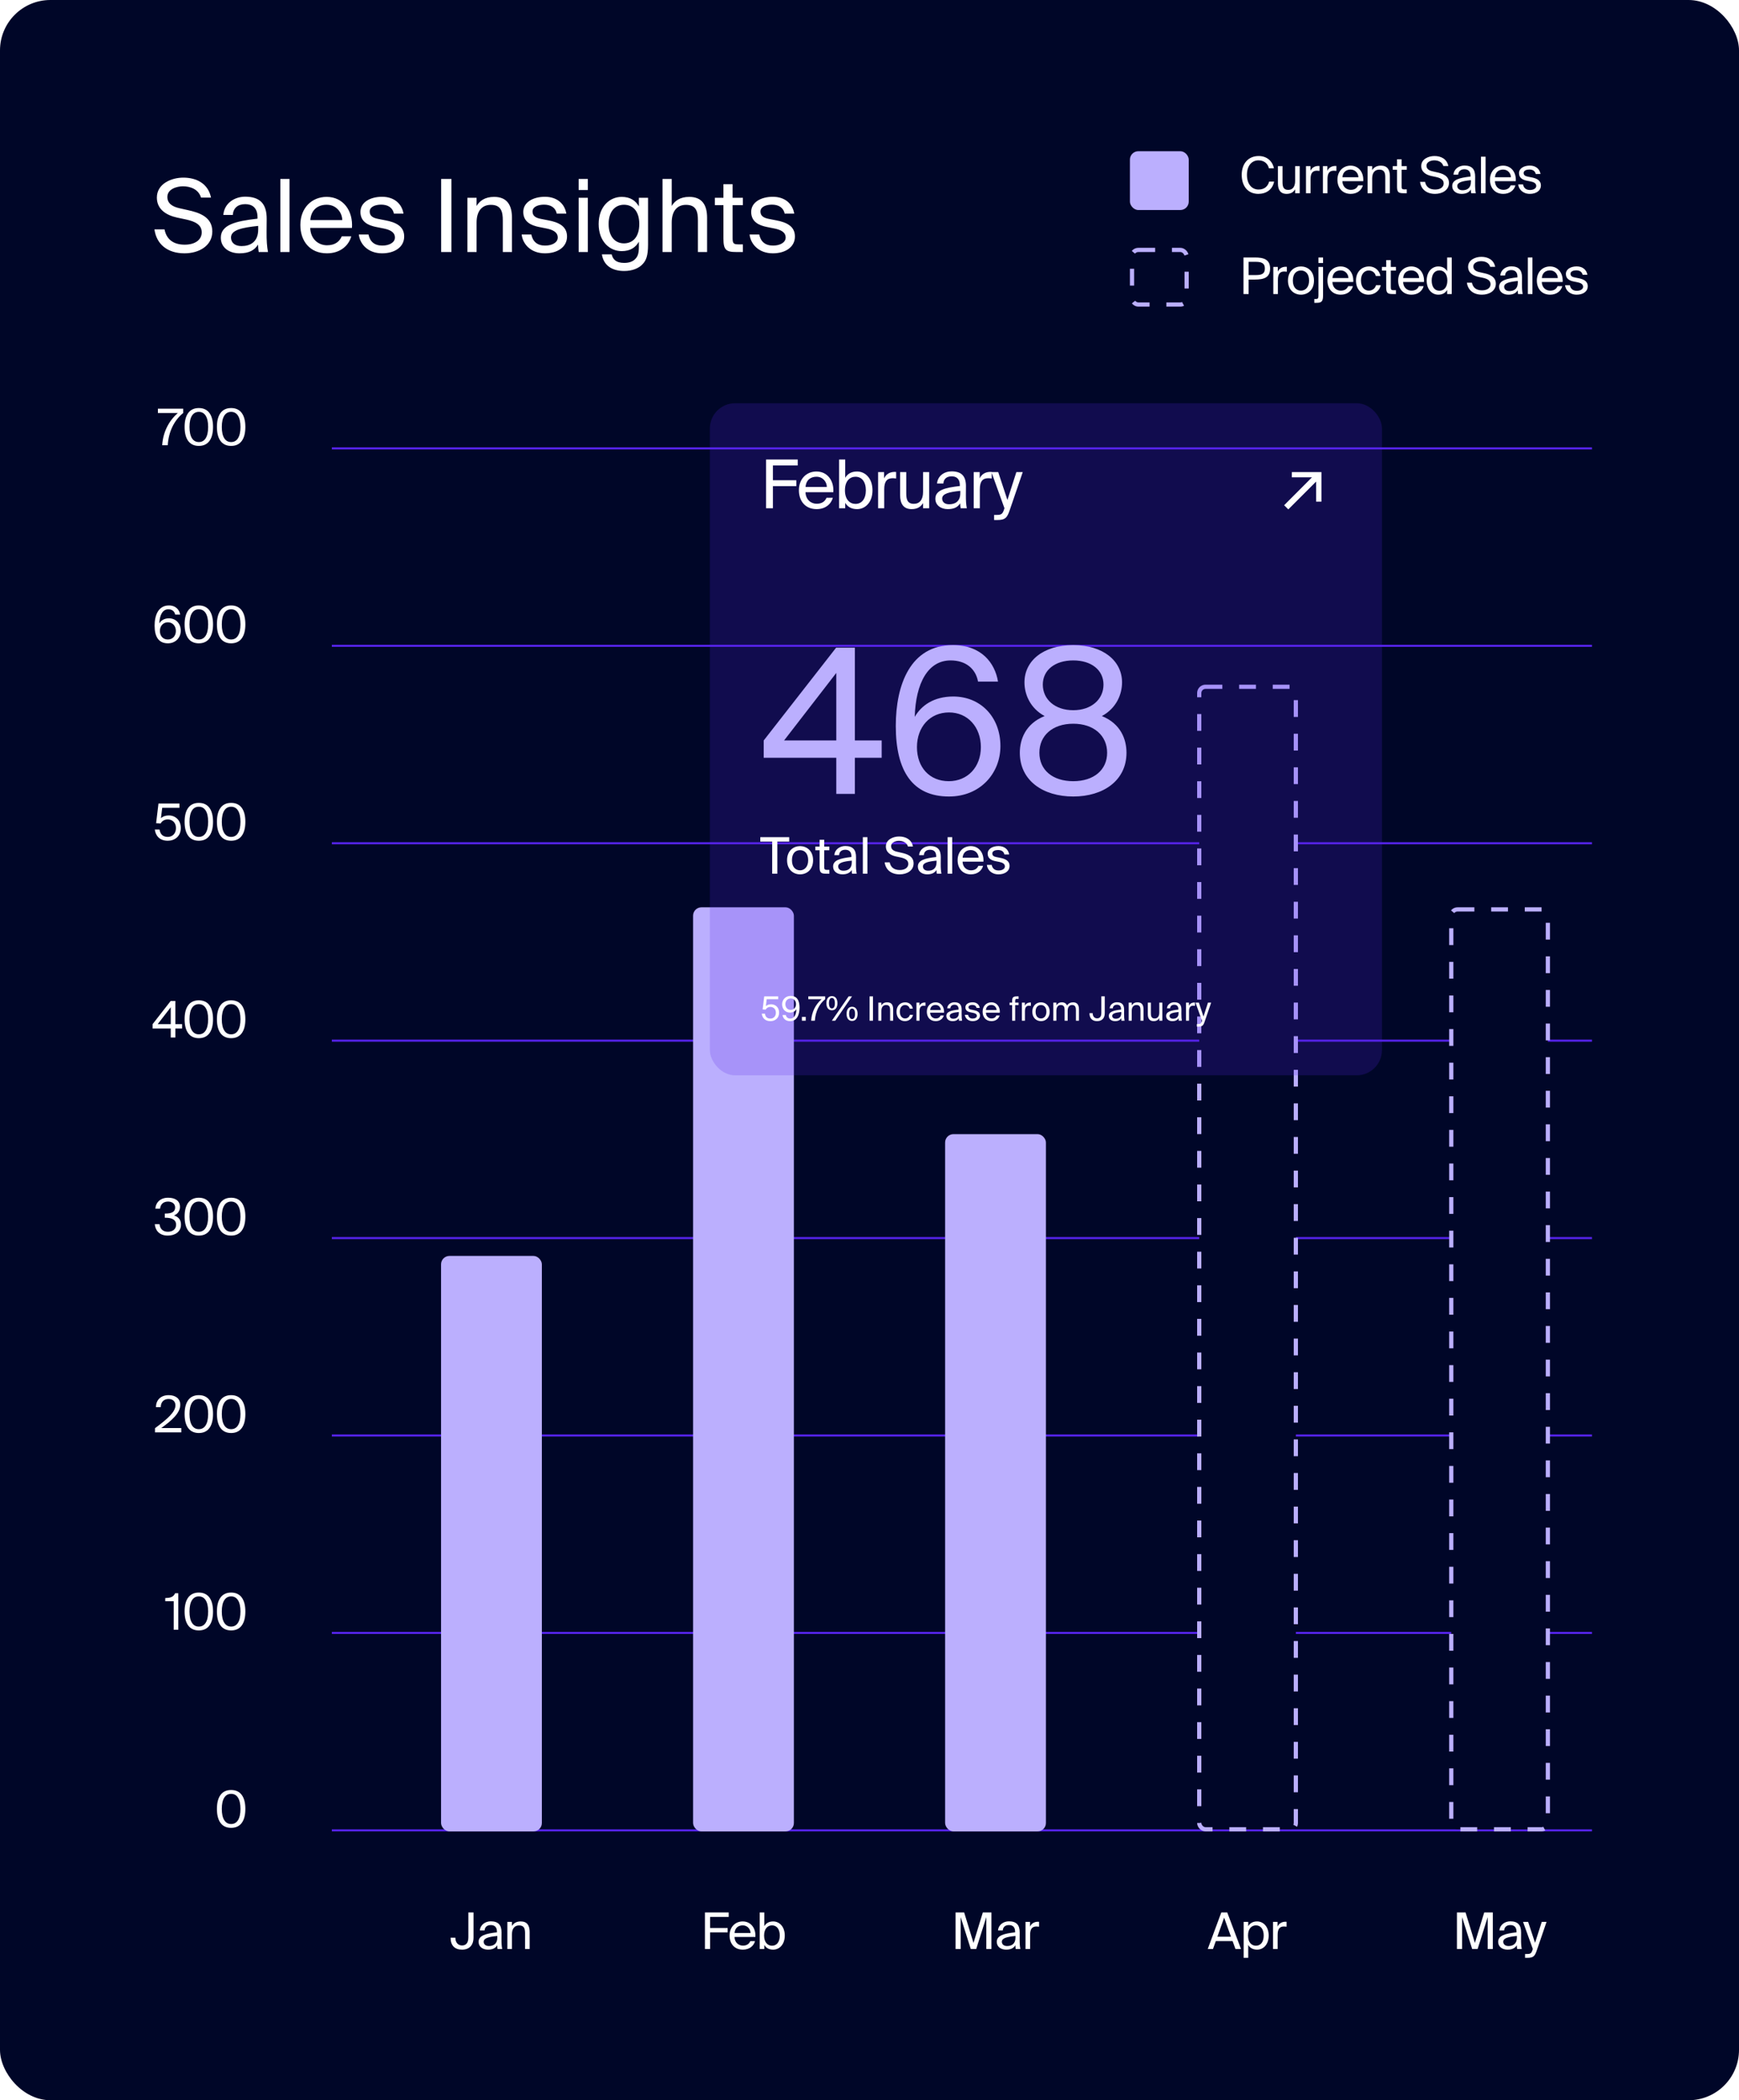 <?xml version="1.0" encoding="UTF-8"?>
<svg xmlns="http://www.w3.org/2000/svg" xmlns:xlink="http://www.w3.org/1999/xlink" fill="none" height="500" viewBox="0 0 414 500" width="414">
  <filter id="a" color-interpolation-filters="sRGB" filterUnits="userSpaceOnUse" height="186" width="186" x="156" y="83">
    <feFlood flood-opacity="0" result="BackgroundImageFix"></feFlood>
    <feGaussianBlur in="BackgroundImageFix" stdDeviation="6.5"></feGaussianBlur>
    <feComposite in2="SourceAlpha" operator="in" result="effect1_backgroundBlur_4106_458"></feComposite>
    <feBlend in="SourceGraphic" in2="effect1_backgroundBlur_4106_458" mode="normal" result="shape"></feBlend>
  </filter>
  <rect fill="#000628" height="500" rx="12" width="414"></rect>
  <path d="m43.632 42.288c3.12 0 5.928 1.392 6.6 4.752h-2.376c-.6-2.016-2.568-2.688-4.32-2.688-1.344 0-3.696.6-3.696 2.544 0 1.536 1.224 2.304 2.832 2.664l2.016.456c2.664.576 5.856 1.584 5.856 5.088 0 3.408-3.168 5.208-6.624 5.208-4.104 0-6.696-2.232-7.152-5.712h2.4c.456 2.4 2.136 3.648 4.8 3.648 2.568 0 4.056-1.224 4.056-2.928 0-1.824-1.56-2.592-3.744-3.072l-2.16-.456c-2.376-.528-4.776-1.848-4.776-4.752 0-3.312 3.48-4.752 6.288-4.752zm8.937 14.304c0-3.048 3.432-3.936 8.736-4.536v-.312c0-2.352-1.32-3.144-2.928-3.144-1.8 0-2.856.984-2.952 2.568h-2.256c.216-2.784 2.664-4.344 5.184-4.344 3.552 0 5.16 1.704 5.136 5.328l-.024 2.976c-.024 2.16.096 3.648.336 4.872h-2.208c-.072-.48-.144-1.008-.168-1.776-.792 1.32-2.136 2.088-4.416 2.088-2.424 0-4.44-1.344-4.44-3.72zm8.904-2.808c-3.96.408-6.48.984-6.48 2.76 0 1.224.936 2.04 2.496 2.04 2.04 0 3.984-.936 3.984-3.984zm7.454 6.216h-2.184v-17.4h2.184zm4.928-5.736c.096 2.784 2.064 4.128 3.984 4.128s2.976-.864 3.528-2.136h2.256c-.6 2.232-2.64 4.056-5.784 4.056-4.08 0-6.336-2.928-6.336-6.744 0-4.08 2.736-6.696 6.264-6.696 3.936 0 6.312 3.312 6.024 7.392zm.024-1.872h7.608c-.048-1.824-1.416-3.648-3.72-3.648-1.944 0-3.696 1.056-3.888 3.648zm19.896-1.536c-.336-1.536-1.536-2.136-3.048-2.136-1.272 0-2.712.456-2.712 1.632 0 1.032.72 1.512 1.968 1.752l1.824.36c2.352.456 4.416 1.344 4.416 3.84 0 2.544-2.304 4.008-5.256 4.008-3.384 0-5.304-2.232-5.544-4.488h2.304c.336 1.656 1.368 2.64 3.288 2.64 1.656 0 3-.72 3-1.92 0-1.296-1.224-1.848-2.616-2.136l-1.92-.384c-1.752-.36-3.672-1.176-3.672-3.576 0-2.28 2.304-3.6 5.16-3.6 2.784 0 4.68 1.56 5.088 4.008zm13.697 9.144h-2.448v-17.4h2.448zm5.986-10.968c.744-1.224 1.992-2.16 4.176-2.16 3.12 0 4.248 2.016 4.248 4.968v8.16h-2.184v-7.512c0-1.992-.336-3.72-2.832-3.72-2.112 0-3.408 1.464-3.408 4.224v7.008h-2.184v-12.912h2.184zm19.083 1.824c-.336-1.536-1.536-2.136-3.048-2.136-1.272 0-2.712.456-2.712 1.632 0 1.032.72 1.512 1.968 1.752l1.824.36c2.352.456 4.416 1.344 4.416 3.84 0 2.544-2.304 4.008-5.256 4.008-3.384 0-5.304-2.232-5.544-4.488h2.304c.336 1.656 1.368 2.64 3.288 2.64 1.656 0 3-.72 3-1.92 0-1.296-1.224-1.848-2.616-2.136l-1.92-.384c-1.752-.36-3.672-1.176-3.672-3.576 0-2.28 2.304-3.6 5.16-3.6 2.784 0 4.68 1.56 5.088 4.008zm7.401-8.256v2.64h-2.184v-2.64zm0 4.488v12.912h-2.184v-12.912zm12.153 0h2.184v11.184c0 2.64-.48 3.72-1.224 4.536-.936 1.08-2.544 1.704-4.464 1.704-2.928 0-4.896-1.344-5.304-3.96h2.328c.288 1.152.984 2.04 3 2.04 1.176 0 2.064-.336 2.64-.96.48-.504.84-1.104.84-2.856v-1.224c-.792 1.368-2.04 2.232-4.104 2.232-2.856 0-5.472-2.304-5.472-6.456 0-4.128 2.616-6.456 5.472-6.456 2.064 0 3.312.888 4.104 2.256zm-3.552 1.656c-2.136 0-3.648 1.656-3.648 4.584 0 2.952 1.512 4.608 3.648 4.608 1.944 0 3.648-1.32 3.648-4.608 0-3.264-1.704-4.584-3.648-4.584zm11.368.288c.744-1.224 1.992-2.16 4.176-2.16 3.12 0 4.248 2.016 4.248 4.968v8.16h-2.184v-7.512c0-1.992-.336-3.72-2.832-3.72-2.112 0-3.408 1.464-3.408 4.224v7.008h-2.184v-17.4h2.184zm12.315-5.184h2.184v3.24h2.448v1.752h-2.448v7.656c0 1.344.096 1.68 1.344 1.68h1.104v1.824h-1.584c-2.472 0-3.048-.552-3.048-3.24v-7.92h-2.04v-1.752h2.04zm14.573 7.008c-.336-1.536-1.536-2.136-3.048-2.136-1.272 0-2.712.456-2.712 1.632 0 1.032.72 1.512 1.968 1.752l1.824.36c2.352.456 4.416 1.344 4.416 3.84 0 2.544-2.304 4.008-5.256 4.008-3.384 0-5.304-2.232-5.544-4.488h2.304c.336 1.656 1.368 2.64 3.288 2.64 1.656 0 3-.72 3-1.92 0-1.296-1.224-1.848-2.616-2.136l-1.92-.384c-1.752-.36-3.672-1.176-3.672-3.576 0-2.28 2.304-3.6 5.16-3.6 2.784 0 4.68 1.56 5.088 4.008z" fill="#fff"></path>
  <path d="m298.756 61.3c2.124 0 3.612.48 3.612 2.628 0 2.16-1.488 2.628-3.612 2.628h-1.5v3.444h-1.224v-8.7zm-1.5 1.032v3.156h1.596c1.272 0 2.268-.132 2.268-1.56 0-1.416-.996-1.596-2.268-1.596zm9.096 2.352c-.228-.024-.432-.048-.612-.048-1.008 0-1.512.564-1.512 1.98v3.384h-1.092v-6.456h1.068v1.128c.324-.732.984-1.14 1.824-1.164.108 0 .204 0 .324.012zm6.464 2.112c0 2.34-1.596 3.36-3.096 3.36s-3.096-1.02-3.096-3.36 1.596-3.36 3.096-3.36 3.096 1.02 3.096 3.36zm-3.096 2.4c.984 0 1.932-.744 1.932-2.4 0-1.716-.948-2.4-1.932-2.4s-1.932.636-1.932 2.4c0 1.716.948 2.4 1.932 2.4zm5.254-7.896v1.32h-1.092v-1.32zm-1.092 2.244h1.092v6.78c0 1.344-.276 1.776-1.524 1.776h-.552v-.912h.312c.564 0 .672-.168.672-.84zm3.317 3.588c.048 1.392 1.032 2.064 1.992 2.064s1.488-.432 1.764-1.068h1.128c-.3 1.116-1.32 2.028-2.892 2.028-2.04 0-3.168-1.464-3.168-3.372 0-2.04 1.368-3.348 3.132-3.348 1.968 0 3.156 1.656 3.012 3.696zm.012-.936h3.804c-.024-.912-.708-1.824-1.86-1.824-.972 0-1.848.528-1.944 1.824zm11.423-.492h-1.104c-.156-.768-.828-1.308-1.668-1.308-.972 0-1.86.756-1.86 2.376 0 1.644.9 2.424 1.86 2.424.912 0 1.56-.612 1.716-1.296h1.128c-.216 1.212-1.38 2.256-2.88 2.256-1.848 0-3.012-1.404-3.012-3.372 0-1.92 1.212-3.348 3.12-3.348 1.56 0 2.556 1.176 2.7 2.268zm1.375-3.78h1.092v1.62h1.224v.876h-1.224v3.828c0 .672.048.84.672.84h.552v.912h-.792c-1.236 0-1.524-.276-1.524-1.62v-3.96h-1.02v-.876h1.02zm4.024 5.208c.048 1.392 1.032 2.064 1.992 2.064s1.488-.432 1.764-1.068h1.128c-.3 1.116-1.32 2.028-2.892 2.028-2.04 0-3.168-1.464-3.168-3.372 0-2.04 1.368-3.348 3.132-3.348 1.968 0 3.156 1.656 3.012 3.696zm.012-.936h3.804c-.024-.912-.708-1.824-1.86-1.824-.972 0-1.848.528-1.944 1.824zm10.475-4.896h1.092v8.7h-1.092v-.972c-.396.684-1.08 1.128-2.112 1.128-1.476 0-2.76-1.224-2.76-3.36 0-2.124 1.284-3.36 2.76-3.36 1.032 0 1.716.444 2.112 1.128zm-1.836 3.072c-1.116 0-1.848.888-1.848 2.424s.732 2.424 1.848 2.424c.972 0 1.884-.72 1.884-2.424s-.912-2.424-1.884-2.424zm9.97-3.228c1.56 0 2.964.696 3.3 2.376h-1.188c-.3-1.008-1.284-1.344-2.16-1.344-.672 0-1.848.3-1.848 1.272 0 .768.612 1.152 1.416 1.332l1.008.228c1.332.288 2.928.792 2.928 2.544 0 1.704-1.584 2.604-3.312 2.604-2.052 0-3.348-1.116-3.576-2.856h1.2c.228 1.2 1.068 1.824 2.4 1.824 1.284 0 2.028-.612 2.028-1.464 0-.912-.78-1.296-1.872-1.536l-1.08-.228c-1.188-.264-2.388-.924-2.388-2.376 0-1.656 1.74-2.376 3.144-2.376zm4.229 7.152c0-1.524 1.716-1.968 4.368-2.268v-.156c0-1.176-.66-1.572-1.464-1.572-.9 0-1.428.492-1.476 1.284h-1.128c.108-1.392 1.332-2.172 2.592-2.172 1.776 0 2.58.852 2.568 2.664l-.012 1.488c-.012 1.08.048 1.824.168 2.436h-1.104c-.036-.24-.072-.504-.084-.888-.396.66-1.068 1.044-2.208 1.044-1.212 0-2.22-.672-2.22-1.86zm4.452-1.404c-1.98.204-3.24.492-3.24 1.38 0 .612.468 1.02 1.248 1.02 1.02 0 1.992-.468 1.992-1.992zm3.487 3.108h-1.092v-8.7h1.092zm2.224-2.868c.048 1.392 1.032 2.064 1.992 2.064s1.488-.432 1.764-1.068h1.128c-.3 1.116-1.32 2.028-2.892 2.028-2.04 0-3.168-1.464-3.168-3.372 0-2.04 1.368-3.348 3.132-3.348 1.968 0 3.156 1.656 3.012 3.696zm.012-.936h3.804c-.024-.912-.708-1.824-1.86-1.824-.972 0-1.848.528-1.944 1.824zm9.708-.768c-.168-.768-.768-1.068-1.524-1.068-.636 0-1.356.228-1.356.816 0 .516.36.756.984.876l.912.18c1.176.228 2.208.672 2.208 1.92 0 1.272-1.152 2.004-2.628 2.004-1.692 0-2.652-1.116-2.772-2.244h1.152c.168.828.684 1.32 1.644 1.32.828 0 1.5-.36 1.5-.96 0-.648-.612-.924-1.308-1.068l-.96-.192c-.876-.18-1.836-.588-1.836-1.788 0-1.14 1.152-1.8 2.58-1.8 1.392 0 2.34.78 2.544 2.004z" fill="#fff"></path>
  <path d="m303.328 43.228c-.384 1.92-1.884 2.928-3.768 2.928-2.496 0-3.948-1.872-3.948-4.524 0-2.7 1.584-4.488 4.044-4.488 1.8 0 3.252 1.068 3.624 2.928h-1.188c-.264-1.08-1.104-1.896-2.496-1.896-1.536 0-2.736 1.2-2.736 3.456 0 2.196 1.152 3.492 2.772 3.492 1.38 0 2.232-.78 2.508-1.896zm4.999 1.848c-.372.612-.96 1.08-2.028 1.08-1.5 0-2.064-1.008-2.064-2.484v-4.128h1.092v3.804c0 .996.168 1.86 1.356 1.86 1.032 0 1.644-.732 1.644-2.112v-3.552h1.092v6.456h-1.092zm5.8-4.392c-.228-.024-.432-.048-.612-.048-1.008 0-1.512.564-1.512 1.98v3.384h-1.092v-6.456h1.068v1.128c.324-.732.984-1.14 1.824-1.164.108 0 .204 0 .324.012zm4.026 0c-.228-.024-.432-.048-.612-.048-1.008 0-1.512.564-1.512 1.98v3.384h-1.092v-6.456h1.068v1.128c.324-.732.984-1.14 1.824-1.164.108 0 .204 0 .324.012zm1.424 2.448c.048 1.392 1.032 2.064 1.992 2.064s1.488-.432 1.764-1.068h1.128c-.3 1.116-1.32 2.028-2.892 2.028-2.04 0-3.168-1.464-3.168-3.372 0-2.04 1.368-3.348 3.132-3.348 1.968 0 3.156 1.656 3.012 3.696zm.012-.936h3.804c-.024-.912-.708-1.824-1.86-1.824-.972 0-1.848.528-1.944 1.824zm7.081-1.68c.372-.612.996-1.08 2.088-1.08 1.56 0 2.124 1.008 2.124 2.484v4.08h-1.092v-3.756c0-.996-.168-1.86-1.416-1.86-1.056 0-1.704.732-1.704 2.112v3.504h-1.092v-6.456h1.092zm5.918-2.592h1.092v1.62h1.224v.876h-1.224v3.828c0 .672.048.84.672.84h.552v.912h-.792c-1.236 0-1.524-.276-1.524-1.62v-3.96h-1.02v-.876h1.02zm8.91-.78c1.56 0 2.964.696 3.3 2.376h-1.188c-.3-1.008-1.284-1.344-2.16-1.344-.672 0-1.848.3-1.848 1.272 0 .768.612 1.152 1.416 1.332l1.008.228c1.332.288 2.928.792 2.928 2.544 0 1.704-1.584 2.604-3.312 2.604-2.052 0-3.348-1.116-3.576-2.856h1.2c.228 1.2 1.068 1.824 2.4 1.824 1.284 0 2.028-.612 2.028-1.464 0-.912-.78-1.296-1.872-1.536l-1.08-.228c-1.188-.264-2.388-.924-2.388-2.376 0-1.656 1.74-2.376 3.144-2.376zm4.228 7.152c0-1.524 1.716-1.968 4.368-2.268v-.156c0-1.176-.66-1.572-1.464-1.572-.9 0-1.428.492-1.476 1.284h-1.128c.108-1.392 1.332-2.172 2.592-2.172 1.776 0 2.58.852 2.568 2.664l-.012 1.488c-.012 1.08.048 1.824.168 2.436h-1.104c-.036-.24-.072-.504-.084-.888-.396.66-1.068 1.044-2.208 1.044-1.212 0-2.22-.672-2.22-1.86zm4.452-1.404c-1.98.204-3.24.492-3.24 1.38 0 .612.468 1.02 1.248 1.02 1.02 0 1.992-.468 1.992-1.992zm3.487 3.108h-1.092v-8.7h1.092zm2.225-2.868c.048 1.392 1.032 2.064 1.992 2.064s1.488-.432 1.764-1.068h1.128c-.3 1.116-1.32 2.028-2.892 2.028-2.04 0-3.168-1.464-3.168-3.372 0-2.04 1.368-3.348 3.132-3.348 1.968 0 3.156 1.656 3.012 3.696zm.012-.936h3.804c-.024-.912-.708-1.824-1.86-1.824-.972 0-1.848.528-1.944 1.824zm9.708-.768c-.168-.768-.768-1.068-1.524-1.068-.636 0-1.356.228-1.356.816 0 .516.36.756.984.876l.912.18c1.176.228 2.208.672 2.208 1.92 0 1.272-1.152 2.004-2.628 2.004-1.692 0-2.652-1.116-2.772-2.244h1.152c.168.828.684 1.32 1.644 1.32.828 0 1.5-.36 1.5-.96 0-.648-.612-.924-1.308-1.068l-.96-.192c-.876-.18-1.836-.588-1.836-1.788 0-1.14 1.152-1.8 2.58-1.8 1.392 0 2.34.78 2.544 2.004z" fill="#fff"></path>
  <rect fill="#bbaffe" height="14" rx="2" width="14" x="269" y="36"></rect>
  <rect fill="#000628" height="13" rx="1.5" stroke="#bbaffe" stroke-dasharray="4 4" width="13" x="269.5" y="59.5"></rect>
  <g fill="#fff">
    <path d="m55.026 435.156c-2.316 0-3.384-1.752-3.384-4.512 0-2.748 1.068-4.5 3.384-4.5s3.384 1.752 3.384 4.5c0 2.76-1.068 4.512-3.384 4.512zm0-8.1c-1.368 0-2.22 1.176-2.22 3.588 0 2.424.852 3.6 2.22 3.6s2.22-1.176 2.22-3.6c0-2.412-.852-3.588-2.22-3.588z"></path>
    <path d="m41.355 388v-6.804h-2.016v-.744c1.248-.048 1.884-.204 2.364-1.152h.744v8.7zm5.978.156c-2.316 0-3.384-1.752-3.384-4.512 0-2.748 1.068-4.5 3.384-4.5s3.384 1.752 3.384 4.5c0 2.76-1.068 4.512-3.384 4.512zm0-8.1c-1.368 0-2.22 1.176-2.22 3.588 0 2.424.852 3.6 2.22 3.6s2.22-1.176 2.22-3.6c0-2.412-.852-3.588-2.22-3.588zm7.694 8.1c-2.316 0-3.384-1.752-3.384-4.512 0-2.748 1.068-4.5 3.384-4.5s3.384 1.752 3.384 4.5c0 2.76-1.068 4.512-3.384 4.512zm0-8.1c-1.368 0-2.22 1.176-2.22 3.588 0 2.424.852 3.6 2.22 3.6s2.22-1.176 2.22-3.6c0-2.412-.852-3.588-2.22-3.588z"></path>
    <path d="m42.919 334.424c0 2.016-2.1 3.804-4.536 5.556h4.776v1.02h-6.264v-.984c3.072-2.268 4.872-3.912 4.872-5.448 0-.9-.6-1.512-1.632-1.512-.936 0-1.848.516-1.872 1.956h-1.128c-.024-1.728 1.176-2.868 3.024-2.868 1.608 0 2.76.816 2.76 2.28zm4.414 6.732c-2.316 0-3.384-1.752-3.384-4.512 0-2.748 1.068-4.5 3.384-4.5s3.384 1.752 3.384 4.5c0 2.76-1.068 4.512-3.384 4.512zm0-8.1c-1.368 0-2.22 1.176-2.22 3.588 0 2.424.852 3.6 2.22 3.6s2.22-1.176 2.22-3.6c0-2.412-.852-3.588-2.22-3.588zm7.694 8.1c-2.316 0-3.384-1.752-3.384-4.512 0-2.748 1.068-4.5 3.384-4.5s3.384 1.752 3.384 4.5c0 2.76-1.068 4.512-3.384 4.512zm0-8.1c-1.368 0-2.22 1.176-2.22 3.588 0 2.424.852 3.6 2.22 3.6s2.22-1.176 2.22-3.6c0-2.412-.852-3.588-2.22-3.588z"></path>
    <path d="m41.922 291.564c0-1.248-1.116-1.656-2.508-1.656h-.18v-.996h.144c1.512 0 2.316-.42 2.316-1.44 0-.936-.768-1.416-1.692-1.416-1.164 0-1.8.708-1.896 1.692h-1.128c.132-1.536 1.224-2.604 3.048-2.604 1.512 0 2.82.6 2.82 2.208 0 .888-.504 1.644-1.416 2.016 1.296.408 1.656 1.272 1.656 2.184 0 1.752-1.488 2.604-3.144 2.604-2.04 0-2.976-1.272-3.096-2.724h1.128c.12 1.068.756 1.812 1.98 1.812 1.152 0 1.968-.6 1.968-1.68zm5.411 2.592c-2.316 0-3.384-1.752-3.384-4.512 0-2.748 1.068-4.5 3.384-4.5s3.384 1.752 3.384 4.5c0 2.76-1.068 4.512-3.384 4.512zm0-8.1c-1.368 0-2.22 1.176-2.22 3.588 0 2.424.852 3.6 2.22 3.6s2.22-1.176 2.22-3.6c0-2.412-.852-3.588-2.22-3.588zm7.694 8.1c-2.316 0-3.384-1.752-3.384-4.512 0-2.748 1.068-4.5 3.384-4.5s3.384 1.752 3.384 4.5c0 2.76-1.068 4.512-3.384 4.512zm0-8.1c-1.368 0-2.22 1.176-2.22 3.588 0 2.424.852 3.6 2.22 3.6s2.22-1.176 2.22-3.6c0-2.412-.852-3.588-2.22-3.588z"></path>
    <path d="m43.349 244.852h-1.596v2.148h-1.104v-2.148h-4.32v-1.032l4.308-5.52h1.116v5.52h1.596zm-5.808-1.032h3.108v-4.02zm9.792 3.336c-2.316 0-3.384-1.752-3.384-4.512 0-2.748 1.068-4.5 3.384-4.5s3.384 1.752 3.384 4.5c0 2.76-1.068 4.512-3.384 4.512zm0-8.1c-1.368 0-2.22 1.176-2.22 3.588 0 2.424.852 3.6 2.22 3.6s2.22-1.176 2.22-3.6c0-2.412-.852-3.588-2.22-3.588zm7.694 8.1c-2.316 0-3.384-1.752-3.384-4.512 0-2.748 1.068-4.5 3.384-4.5s3.384 1.752 3.384 4.5c0 2.76-1.068 4.512-3.384 4.512zm0-8.1c-1.368 0-2.22 1.176-2.22 3.588 0 2.424.852 3.6 2.22 3.6s2.22-1.176 2.22-3.6c0-2.412-.852-3.588-2.22-3.588z"></path>
    <path d="m41.892 197.144c0-1.44-1.008-2.064-1.956-2.064-.9 0-1.488.528-1.68.96l-1.092-.06.564-4.68h4.992v1.02h-4.104l-.3 2.472c.456-.444 1.152-.66 1.872-.66 1.524 0 2.856 1.08 2.856 3 0 1.992-1.476 3.024-3.096 3.024-2.016 0-2.928-1.272-3.096-2.676h1.128c.168 1.092.756 1.764 1.968 1.764 1.044 0 1.944-.756 1.944-2.1zm5.441 3.012c-2.316 0-3.384-1.752-3.384-4.512 0-2.748 1.068-4.5 3.384-4.5s3.384 1.752 3.384 4.5c0 2.76-1.068 4.512-3.384 4.512zm0-8.1c-1.368 0-2.22 1.176-2.22 3.588 0 2.424.852 3.6 2.22 3.6s2.22-1.176 2.22-3.6c0-2.412-.852-3.588-2.22-3.588zm7.694 8.1c-2.316 0-3.384-1.752-3.384-4.512 0-2.748 1.068-4.5 3.384-4.5s3.384 1.752 3.384 4.5c0 2.76-1.068 4.512-3.384 4.512zm0-8.1c-1.368 0-2.22 1.176-2.22 3.588 0 2.424.852 3.6 2.22 3.6s2.22-1.176 2.22-3.6c0-2.412-.852-3.588-2.22-3.588z"></path>
    <path d="m37.934 148.416c.396-.684 1.14-1.212 2.292-1.212 1.62 0 2.808 1.212 2.808 2.952 0 1.62-1.2 3-3.06 3-2.172 0-3.168-1.512-3.168-4.2 0-2.46.876-4.812 3.396-4.812 1.704 0 2.508 1.068 2.688 2.172h-1.188c-.144-.78-.744-1.26-1.632-1.26-1.344 0-2.076 1.344-2.136 3.36zm2.028 3.828c1.116 0 1.908-.84 1.908-2.028s-.78-2.064-1.896-2.064c-1.14 0-1.908.876-1.908 2.064 0 1.2.744 2.028 1.896 2.028zm7.371.912c-2.316 0-3.384-1.752-3.384-4.512 0-2.748 1.068-4.5 3.384-4.5s3.384 1.752 3.384 4.5c0 2.76-1.068 4.512-3.384 4.512zm0-8.1c-1.368 0-2.22 1.176-2.22 3.588 0 2.424.852 3.6 2.22 3.6s2.22-1.176 2.22-3.6c0-2.412-.852-3.588-2.22-3.588zm7.694 8.1c-2.316 0-3.384-1.752-3.384-4.512 0-2.748 1.068-4.5 3.384-4.5s3.384 1.752 3.384 4.5c0 2.76-1.068 4.512-3.384 4.512zm0-8.1c-1.368 0-2.22 1.176-2.22 3.588 0 2.424.852 3.6 2.22 3.6s2.22-1.176 2.22-3.6c0-2.412-.852-3.588-2.22-3.588z"></path>
    <path d="m37.593 97.3h6.024v1.02c-2.148 1.74-3.48 4.428-3.684 7.68h-1.32c.192-3.12 1.572-5.808 3.732-7.68h-4.752zm9.74 8.856c-2.316 0-3.384-1.752-3.384-4.512 0-2.748 1.068-4.5 3.384-4.5s3.384 1.752 3.384 4.5c0 2.76-1.068 4.512-3.384 4.512zm0-8.1c-1.368 0-2.22 1.176-2.22 3.588 0 2.424.852 3.6 2.22 3.6s2.22-1.176 2.22-3.6c0-2.412-.852-3.588-2.22-3.588zm7.694 8.1c-2.316 0-3.384-1.752-3.384-4.512 0-2.748 1.068-4.5 3.384-4.5s3.384 1.752 3.384 4.5c0 2.76-1.068 4.512-3.384 4.512zm0-8.1c-1.368 0-2.22 1.176-2.22 3.588 0 2.424.852 3.6 2.22 3.6s2.22-1.176 2.22-3.6c0-2.412-.852-3.588-2.22-3.588z"></path>
  </g>
  <path d="m79 388.75h300" stroke="#5523e8" stroke-width=".5"></path>
  <path d="m79 435.75h300" stroke="#5523e8" stroke-width=".5"></path>
  <path d="m79 341.75h300" stroke="#5523e8" stroke-width=".5"></path>
  <path d="m79 294.75h300" stroke="#5523e8" stroke-width=".5"></path>
  <path d="m79 247.75h300" stroke="#5523e8" stroke-width=".5"></path>
  <path d="m79 200.75h300" stroke="#5523e8" stroke-width=".5"></path>
  <path d="m79 153.75h300" stroke="#5523e8" stroke-width=".5"></path>
  <path d="m79 106.75h300" stroke="#5523e8" stroke-width=".5"></path>
  <rect fill="#bbaffe" height="137" rx="2" width="24" x="105" y="299"></rect>
  <rect fill="#bbaffe" height="220" rx="2" width="24" x="165" y="216"></rect>
  <path d="m111.506 455.3h1.224v5.94c0 1.896-1.032 2.916-2.736 2.916-1.692 0-2.724-.96-2.724-2.844h1.14c0 1.212.72 1.848 1.584 1.848.708 0 1.512-.36 1.512-1.932zm2.435 6.996c0-1.524 1.716-1.968 4.368-2.268v-.156c0-1.176-.66-1.572-1.464-1.572-.9 0-1.428.492-1.476 1.284h-1.128c.108-1.392 1.332-2.172 2.592-2.172 1.776 0 2.58.852 2.568 2.664l-.012 1.488c-.012 1.08.048 1.824.168 2.436h-1.104c-.036-.24-.072-.504-.084-.888-.396.66-1.068 1.044-2.208 1.044-1.212 0-2.22-.672-2.22-1.86zm4.452-1.404c-1.98.204-3.24.492-3.24 1.38 0 .612.468 1.02 1.248 1.02 1.02 0 1.992-.468 1.992-1.992zm3.487-2.376c.372-.612.996-1.08 2.088-1.08 1.56 0 2.124 1.008 2.124 2.484v4.08h-1.092v-3.756c0-.996-.168-1.86-1.416-1.86-1.056 0-1.704.732-1.704 2.112v3.504h-1.092v-6.456h1.092z" fill="#fff"></path>
  <path d="m167.825 455.3h5.652v1.056h-4.428v2.64h4.176v1.056h-4.176v3.948h-1.224zm7.039 5.832c.048 1.392 1.032 2.064 1.992 2.064s1.488-.432 1.764-1.068h1.128c-.3 1.116-1.32 2.028-2.892 2.028-2.04 0-3.168-1.464-3.168-3.372 0-2.04 1.368-3.348 3.132-3.348 1.968 0 3.156 1.656 3.012 3.696zm.012-.936h3.804c-.024-.912-.708-1.824-1.86-1.824-.972 0-1.848.528-1.944 1.824zm7.08-4.896v3.264c.396-.684 1.08-1.128 2.112-1.128 1.476 0 2.76 1.236 2.76 3.36 0 2.136-1.284 3.36-2.76 3.36-1.032 0-1.716-.444-2.112-1.128v.972h-1.092v-8.7zm1.836 7.92c1.116 0 1.848-.888 1.848-2.424s-.732-2.424-1.848-2.424c-.972 0-1.884.72-1.884 2.424s.912 2.424 1.884 2.424z" fill="#fff"></path>
  <path d="m231.109 464-2.4-7.584v7.584h-1.224v-8.7h2.052l2.22 7.248 2.22-7.248h2.052v8.7h-1.224v-7.584l-2.4 7.584zm6.189-1.704c0-1.524 1.716-1.968 4.368-2.268v-.156c0-1.176-.66-1.572-1.464-1.572-.9 0-1.428.492-1.476 1.284h-1.128c.108-1.392 1.332-2.172 2.592-2.172 1.776 0 2.58.852 2.568 2.664l-.012 1.488c-.012 1.08.048 1.824.168 2.436h-1.104c-.036-.24-.072-.504-.084-.888-.396.66-1.068 1.044-2.208 1.044-1.212 0-2.22-.672-2.22-1.86zm4.452-1.404c-1.98.204-3.24.492-3.24 1.38 0 .612.468 1.02 1.248 1.02 1.02 0 1.992-.468 1.992-1.992zm5.611-2.208c-.228-.024-.432-.048-.612-.048-1.008 0-1.512.564-1.512 1.98v3.384h-1.092v-6.456h1.068v1.128c.324-.732.984-1.14 1.824-1.164.108 0 .204 0 .324.012z" fill="#fff"></path>
  <path d="m290.753 455.3h1.416l3.276 8.7h-1.32l-.684-1.884h-3.996l-.672 1.884h-1.248zm-.936 5.772h3.24l-1.632-4.536zm7.346-3.528v1.02c.396-.684 1.08-1.128 2.112-1.128 1.476 0 2.76 1.236 2.76 3.36 0 2.136-1.284 3.36-2.76 3.36-1.032 0-1.716-.444-2.112-1.128v3.072h-1.092v-8.556zm1.836 5.676c1.116 0 1.848-.888 1.848-2.424s-.732-2.424-1.848-2.424c-.972 0-1.884.72-1.884 2.424s.912 2.424 1.884 2.424zm7.29-4.536c-.228-.024-.432-.048-.612-.048-1.008 0-1.512.564-1.512 1.98v3.384h-1.092v-6.456h1.068v1.128c.324-.732.984-1.14 1.824-1.164.108 0 .204 0 .324.012z" fill="#fff"></path>
  <path d="m350.476 464-2.4-7.584v7.584h-1.224v-8.7h2.052l2.22 7.248 2.22-7.248h2.052v8.7h-1.224v-7.584l-2.4 7.584zm6.19-1.704c0-1.524 1.716-1.968 4.368-2.268v-.156c0-1.176-.66-1.572-1.464-1.572-.9 0-1.428.492-1.476 1.284h-1.128c.108-1.392 1.332-2.172 2.592-2.172 1.776 0 2.58.852 2.568 2.664l-.012 1.488c-.012 1.08.048 1.824.168 2.436h-1.104c-.036-.24-.072-.504-.084-.888-.396.66-1.068 1.044-2.208 1.044-1.212 0-2.22-.672-2.22-1.86zm4.452-1.404c-1.98.204-3.24.492-3.24 1.38 0 .612.468 1.02 1.248 1.02 1.02 0 1.992-.468 1.992-1.992zm7.064-3.348-2.304 6.732c-.468 1.404-.804 1.824-2.244 1.824h-.564v-.912h.444c.72 0 1.068-.048 1.356-1.056l.048-.132-2.328-6.456h1.212l1.644 4.98 1.596-4.98z" fill="#fff"></path>
  <rect fill="#bbaffe" height="166" rx="2" width="24" x="225" y="270"></rect>
  <rect fill="#000628" height="272" rx="1.5" stroke="#bbaffe" stroke-dasharray="4 4" width="23" x="285.5" y="163.5"></rect>
  <rect fill="#000628" height="219" rx="1.5" stroke="#bbaffe" stroke-dasharray="4 4" width="23" x="345.5" y="216.5"></rect>
  <g filter="url(#a)">
    <rect fill="#5523e8" fill-opacity=".2" height="160" rx="6" width="160" x="169" y="96"></rect>
  </g>
  <path d="m182.376 109.4h7.536v1.408h-5.904v3.52h5.568v1.408h-5.568v5.264h-1.632zm9.385 7.776c.064 1.856 1.376 2.752 2.656 2.752s1.984-.576 2.352-1.424h1.504c-.4 1.488-1.76 2.704-3.856 2.704-2.72 0-4.224-1.952-4.224-4.496 0-2.72 1.824-4.464 4.176-4.464 2.624 0 4.208 2.208 4.016 4.928zm.016-1.248h5.072c-.032-1.216-.944-2.432-2.48-2.432-1.296 0-2.464.704-2.592 2.432zm9.441-6.528v4.352c.528-.912 1.44-1.504 2.816-1.504 1.968 0 3.68 1.648 3.68 4.48 0 2.848-1.712 4.48-3.68 4.48-1.376 0-2.288-.592-2.816-1.504v1.296h-1.456v-11.6zm2.448 10.56c1.488 0 2.464-1.184 2.464-3.232s-.976-3.232-2.464-3.232c-1.296 0-2.512.96-2.512 3.232s1.216 3.232 2.512 3.232zm9.673-6.048c-.304-.032-.576-.064-.816-.064-1.344 0-2.016.752-2.016 2.64v4.512h-1.456v-8.608h1.424v1.504c.432-.976 1.312-1.52 2.432-1.552.144 0 .272 0 .432.016zm6.408 5.856c-.496.816-1.28 1.44-2.704 1.44-2 0-2.752-1.344-2.752-3.312v-5.504h1.456v5.072c0 1.328.224 2.48 1.808 2.48 1.376 0 2.192-.976 2.192-2.816v-4.736h1.456v8.608h-1.456zm2.934-1.04c0-2.032 2.288-2.624 5.824-3.024v-.208c0-1.568-.88-2.096-1.952-2.096-1.2 0-1.904.656-1.968 1.712h-1.504c.144-1.856 1.776-2.896 3.456-2.896 2.368 0 3.44 1.136 3.424 3.552l-.016 1.984c-.016 1.44.064 2.432.224 3.248h-1.472c-.048-.32-.096-.672-.112-1.184-.528.88-1.424 1.392-2.944 1.392-1.616 0-2.96-.896-2.96-2.48zm5.936-1.872c-2.64.272-4.32.656-4.32 1.84 0 .816.624 1.36 1.664 1.36 1.36 0 2.656-.624 2.656-2.656zm7.481-2.944c-.304-.032-.576-.064-.816-.064-1.344 0-2.016.752-2.016 2.64v4.512h-1.456v-8.608h1.424v1.504c.432-.976 1.312-1.52 2.432-1.552.144 0 .272 0 .432.016zm7.384-1.52-3.072 8.976c-.624 1.872-1.072 2.432-2.992 2.432h-.752v-1.216h.592c.96 0 1.424-.064 1.808-1.408l.064-.176-3.104-8.608h1.616l2.192 6.64 2.128-6.64z" fill="#fff"></path>
  <path d="m183.832 200.356h-2.832v-1.056h6.888v1.056h-2.832v7.644h-1.224zm9.734 4.44c0 2.34-1.596 3.36-3.096 3.36s-3.096-1.02-3.096-3.36 1.596-3.36 3.096-3.36 3.096 1.02 3.096 3.36zm-3.096 2.4c.984 0 1.932-.744 1.932-2.4 0-1.716-.948-2.4-1.932-2.4s-1.932.636-1.932 2.4c0 1.716.948 2.4 1.932 2.4zm4.655-7.272h1.092v1.62h1.224v.876h-1.224v3.828c0 .672.048.84.672.84h.552v.912h-.792c-1.236 0-1.524-.276-1.524-1.62v-3.96h-1.02v-.876h1.02zm3.207 6.372c0-1.524 1.716-1.968 4.368-2.268v-.156c0-1.176-.66-1.572-1.464-1.572-.9 0-1.428.492-1.476 1.284h-1.128c.108-1.392 1.332-2.172 2.592-2.172 1.776 0 2.58.852 2.568 2.664l-.012 1.488c-.012 1.08.048 1.824.168 2.436h-1.104c-.036-.24-.072-.504-.084-.888-.396.66-1.068 1.044-2.208 1.044-1.212 0-2.22-.672-2.22-1.86zm4.452-1.404c-1.98.204-3.24.492-3.24 1.38 0 .612.468 1.02 1.248 1.02 1.02 0 1.992-.468 1.992-1.992zm3.727 3.108h-1.092v-8.7h1.092zm7.532-8.856c1.56 0 2.964.696 3.3 2.376h-1.188c-.3-1.008-1.284-1.344-2.16-1.344-.672 0-1.848.3-1.848 1.272 0 .768.612 1.152 1.416 1.332l1.008.228c1.332.288 2.928.792 2.928 2.544 0 1.704-1.584 2.604-3.312 2.604-2.052 0-3.348-1.116-3.576-2.856h1.2c.228 1.2 1.068 1.824 2.4 1.824 1.284 0 2.028-.612 2.028-1.464 0-.912-.78-1.296-1.872-1.536l-1.08-.228c-1.188-.264-2.388-.924-2.388-2.376 0-1.656 1.74-2.376 3.144-2.376zm4.468 7.152c0-1.524 1.716-1.968 4.368-2.268v-.156c0-1.176-.66-1.572-1.464-1.572-.9 0-1.428.492-1.476 1.284h-1.128c.108-1.392 1.332-2.172 2.592-2.172 1.776 0 2.58.852 2.568 2.664l-.012 1.488c-.012 1.08.048 1.824.168 2.436h-1.104c-.036-.24-.072-.504-.084-.888-.396.66-1.068 1.044-2.208 1.044-1.212 0-2.22-.672-2.22-1.86zm4.452-1.404c-1.98.204-3.24.492-3.24 1.38 0 .612.468 1.02 1.248 1.02 1.02 0 1.992-.468 1.992-1.992zm3.727 3.108h-1.092v-8.7h1.092zm2.465-2.868c.048 1.392 1.032 2.064 1.992 2.064s1.488-.432 1.764-1.068h1.128c-.3 1.116-1.32 2.028-2.892 2.028-2.04 0-3.168-1.464-3.168-3.372 0-2.04 1.368-3.348 3.132-3.348 1.968 0 3.156 1.656 3.012 3.696zm.012-.936h3.804c-.024-.912-.708-1.824-1.86-1.824-.972 0-1.848.528-1.944 1.824zm9.948-.768c-.168-.768-.768-1.068-1.524-1.068-.636 0-1.356.228-1.356.816 0 .516.36.756.984.876l.912.18c1.176.228 2.208.672 2.208 1.92 0 1.272-1.152 2.004-2.628 2.004-1.692 0-2.652-1.116-2.772-2.244h1.152c.168.828.684 1.32 1.644 1.32.828 0 1.5-.36 1.5-.96 0-.648-.612-.924-1.308-1.068l-.96-.192c-.876-.18-1.836-.588-1.836-1.788 0-1.14 1.152-1.8 2.58-1.8 1.392 0 2.34.78 2.544 2.004z" fill="#fff"></path>
  <path d="m184.712 241.096c0-.96-.672-1.376-1.304-1.376-.6 0-.992.352-1.12.64l-.728-.04.376-3.12h3.328v.68h-2.736l-.2 1.648c.304-.296.768-.44 1.248-.44 1.016 0 1.904.72 1.904 2 0 1.328-.984 2.016-2.064 2.016-1.344 0-1.952-.848-2.064-1.784h.752c.112.728.504 1.176 1.312 1.176.696 0 1.296-.504 1.296-1.4zm4.883-.84c-.264.456-.768.808-1.536.808-1.072 0-1.864-.808-1.864-1.976 0-1.072.8-1.992 2.04-1.992 1.448 0 2.112 1.008 2.112 2.8 0 1.64-.592 3.208-2.264 3.208-1.136 0-1.672-.712-1.792-1.448h.792c.096.52.488.84 1.08.84.896 0 1.392-.896 1.432-2.24zm-1.352-2.552c-.752 0-1.272.56-1.272 1.352s.512 1.368 1.264 1.368c.76 0 1.264-.576 1.264-1.368 0-.8-.488-1.352-1.256-1.352zm2.66 5.296v-.92h.92v.92zm1.529-5.8h4.016v.68c-1.432 1.16-2.32 2.952-2.456 5.12h-.88c.128-2.08 1.048-3.872 2.488-5.12h-3.168zm4.309 1.632c0-.992.44-1.688 1.304-1.688.88 0 1.32.696 1.32 1.688s-.44 1.688-1.32 1.688c-.864 0-1.304-.696-1.304-1.688zm1.296 4.168 4-5.8h.808l-4 5.8zm.72-4.168c0-.8-.248-1.256-.712-1.256-.448 0-.696.456-.696 1.256 0 .792.248 1.248.696 1.248.464 0 .712-.456.712-1.248zm2.784 2.536c0-.992.44-1.688 1.304-1.688.88 0 1.32.696 1.32 1.688s-.44 1.688-1.32 1.688c-.864 0-1.304-.696-1.304-1.688zm2.016 0c0-.8-.248-1.256-.712-1.256-.448 0-.696.456-.696 1.256 0 .792.248 1.248.696 1.248.464 0 .712-.456.712-1.248zm4.275 1.632h-.816v-5.8h.816zm1.995-3.656c.248-.408.664-.72 1.392-.72 1.04 0 1.416.672 1.416 1.656v2.72h-.728v-2.504c0-.664-.112-1.24-.944-1.24-.704 0-1.136.488-1.136 1.408v2.336h-.728v-4.304h.728zm7.481.792h-.736c-.104-.512-.552-.872-1.112-.872-.648 0-1.24.504-1.24 1.584 0 1.096.6 1.616 1.24 1.616.608 0 1.04-.408 1.144-.864h.752c-.144.808-.92 1.504-1.92 1.504-1.232 0-2.008-.936-2.008-2.248 0-1.28.808-2.232 2.08-2.232 1.04 0 1.704.784 1.8 1.512zm3.014-.68c-.152-.016-.288-.032-.408-.032-.672 0-1.008.376-1.008 1.32v2.256h-.728v-4.304h.712v.752c.216-.488.656-.76 1.216-.776.072 0 .136 0 .216.008zm1.109 1.632c.032.928.688 1.376 1.328 1.376s.992-.288 1.176-.712h.752c-.2.744-.88 1.352-1.928 1.352-1.36 0-2.112-.976-2.112-2.248 0-1.36.912-2.232 2.088-2.232 1.312 0 2.104 1.104 2.008 2.464zm.008-.624h2.536c-.016-.608-.472-1.216-1.24-1.216-.648 0-1.232.352-1.296 1.216zm3.858 1.4c0-1.016 1.144-1.312 2.912-1.512v-.104c0-.784-.44-1.048-.976-1.048-.6 0-.952.328-.984.856h-.752c.072-.928.888-1.448 1.728-1.448 1.184 0 1.72.568 1.712 1.776l-.008.992c-.008.72.032 1.216.112 1.624h-.736c-.024-.16-.048-.336-.056-.592-.264.44-.712.696-1.472.696-.808 0-1.48-.448-1.48-1.24zm2.968-.936c-1.32.136-2.16.328-2.16.92 0 .408.312.68.832.68.68 0 1.328-.312 1.328-1.328zm4.22-.976c-.112-.512-.512-.712-1.016-.712-.424 0-.904.152-.904.544 0 .344.24.504.656.584l.608.12c.784.152 1.472.448 1.472 1.28 0 .848-.768 1.336-1.752 1.336-1.128 0-1.768-.744-1.848-1.496h.768c.112.552.456.88 1.096.88.552 0 1-.24 1-.64 0-.432-.408-.616-.872-.712l-.64-.128c-.584-.12-1.224-.392-1.224-1.192 0-.76.768-1.2 1.72-1.2.928 0 1.56.52 1.696 1.336zm2.227 1.136c.032.928.688 1.376 1.328 1.376s.992-.288 1.176-.712h.752c-.2.744-.88 1.352-1.928 1.352-1.36 0-2.112-.976-2.112-2.248 0-1.36.912-2.232 2.088-2.232 1.312 0 2.104 1.104 2.008 2.464zm.008-.624h2.536c-.016-.608-.472-1.216-1.24-1.216-.648 0-1.232.352-1.296 1.216zm6.235-2.08c0-.896.184-1.184 1.16-1.184h.376v.608h-.36c-.384 0-.448.088-.448.536v.352h.808v.584h-.808v3.72h-.728v-3.72h-.6v-.584h.6zm4.468 1.072c-.152-.016-.288-.032-.408-.032-.672 0-1.008.376-1.008 1.32v2.256h-.728v-4.304h.712v.752c.216-.488.656-.76 1.216-.776.072 0 .136 0 .216.008zm4.47 1.408c0 1.56-1.064 2.24-2.064 2.24s-2.064-.68-2.064-2.24 1.064-2.24 2.064-2.24 2.064.68 2.064 2.24zm-2.064 1.6c.656 0 1.288-.496 1.288-1.6 0-1.144-.632-1.6-1.288-1.6s-1.288.424-1.288 1.6c0 1.144.632 1.6 1.288 1.6zm3.663.536h-.728v-4.304h.728v.648c.248-.408.648-.72 1.296-.72.656 0 1.048.288 1.24.76.344-.528.848-.76 1.448-.76 1 0 1.392.672 1.392 1.656v2.72h-.728v-2.504c0-.664-.128-1.24-.92-1.24-.625 0-1.04.488-1.04 1.408v2.336h-.728v-2.504c0-.664-.128-1.24-.92-1.24-.624 0-1.04.488-1.04 1.408zm10.701-5.8h.816v3.96c0 1.264-.688 1.944-1.824 1.944-1.128 0-1.816-.64-1.816-1.896h.76c0 .808.48 1.232 1.056 1.232.472 0 1.008-.24 1.008-1.288zm1.783 4.664c0-1.016 1.144-1.312 2.912-1.512v-.104c0-.784-.44-1.048-.976-1.048-.6 0-.952.328-.984.856h-.752c.072-.928.888-1.448 1.728-1.448 1.184 0 1.72.568 1.712 1.776l-.008.992c-.008.72.032 1.216.112 1.624h-.736c-.024-.16-.048-.336-.056-.592-.264.44-.712.696-1.472.696-.808 0-1.48-.448-1.48-1.24zm2.968-.936c-1.32.136-2.16.328-2.16.92 0 .408.312.68.832.68.68 0 1.328-.312 1.328-1.328zm2.485-1.584c.248-.408.664-.72 1.392-.72 1.04 0 1.416.672 1.416 1.656v2.72h-.728v-2.504c0-.664-.112-1.24-.944-1.24-.704 0-1.136.488-1.136 1.408v2.336h-.728v-4.304h.728zm6.561 3.04c-.248.408-.64.72-1.352.72-1 0-1.376-.672-1.376-1.656v-2.752h.728v2.536c0 .664.112 1.24.904 1.24.688 0 1.096-.488 1.096-1.408v-2.368h.728v4.304h-.728zm1.627-.52c0-1.016 1.144-1.312 2.912-1.512v-.104c0-.784-.44-1.048-.976-1.048-.6 0-.952.328-.984.856h-.752c.072-.928.888-1.448 1.728-1.448 1.184 0 1.72.568 1.712 1.776l-.008.992c-.008.72.032 1.216.112 1.624h-.736c-.024-.16-.048-.336-.056-.592-.264.44-.712.696-1.472.696-.808 0-1.48-.448-1.48-1.24zm2.968-.936c-1.32.136-2.16.328-2.16.92 0 .408.312.68.832.68.68 0 1.328-.312 1.328-1.328zm3.901-1.472c-.152-.016-.288-.032-.408-.032-.672 0-1.008.376-1.008 1.32v2.256h-.728v-4.304h.712v.752c.216-.488.656-.76 1.216-.776.072 0 .136 0 .216.008zm3.851-.76-1.536 4.488c-.312.936-.536 1.216-1.496 1.216h-.376v-.608h.296c.48 0 .712-.032.904-.704l.032-.088-1.552-4.304h.808l1.096 3.32 1.064-3.32z" fill="#fff"></path>
  <path d="m209.896 180.408h-6.384v8.592h-4.416v-8.592h-17.28v-4.128l17.232-22.08h4.464v22.08h6.384zm-23.232-4.128h12.432v-16.08zm31.105-5.616c1.584-2.736 4.56-4.848 9.168-4.848 6.48 0 11.232 4.848 11.232 11.808 0 6.48-4.8 12-12.24 12-8.688 0-12.672-6.048-12.672-16.8 0-9.84 3.504-19.248 13.584-19.248 6.816 0 10.032 4.272 10.752 8.688h-4.752c-.576-3.12-2.976-5.04-6.528-5.04-5.376 0-8.304 5.376-8.544 13.44zm8.112 15.312c4.464 0 7.632-3.36 7.632-8.112s-3.12-8.256-7.584-8.256c-4.56 0-7.632 3.504-7.632 8.256 0 4.8 2.976 8.112 7.584 8.112zm41.243-23.52c0 2.832-1.344 6.144-4.8 8.016 4.512 1.824 5.856 5.568 5.856 8.736 0 6.624-5.52 10.416-12.672 10.416-7.2 0-12.72-3.792-12.72-10.416 0-3.168 1.344-6.912 5.904-8.736-3.456-1.872-4.8-5.184-4.8-8.016 0-5.136 4.464-8.88 11.616-8.88 7.104 0 11.616 3.744 11.616 8.88zm-11.616-5.232c-4.368 0-7.248 2.304-7.248 5.76 0 3.504 2.88 6.096 7.248 6.096 4.32 0 7.2-2.592 7.2-6.096 0-3.456-2.88-5.76-7.2-5.76zm-8.064 21.984c0 4.08 3.12 6.768 8.064 6.768 4.896 0 8.064-2.688 8.064-6.768s-3.168-6.912-8.064-6.912c-4.944 0-8.064 2.832-8.064 6.912z" fill="#bbaffe"></path>
  <path d="m312.336 113.64h-4.8l.016-1.248h7.04v7.04h-1.264v-4.784l-6.624 6.624-.992-.992z" fill="#fff"></path>
</svg>
